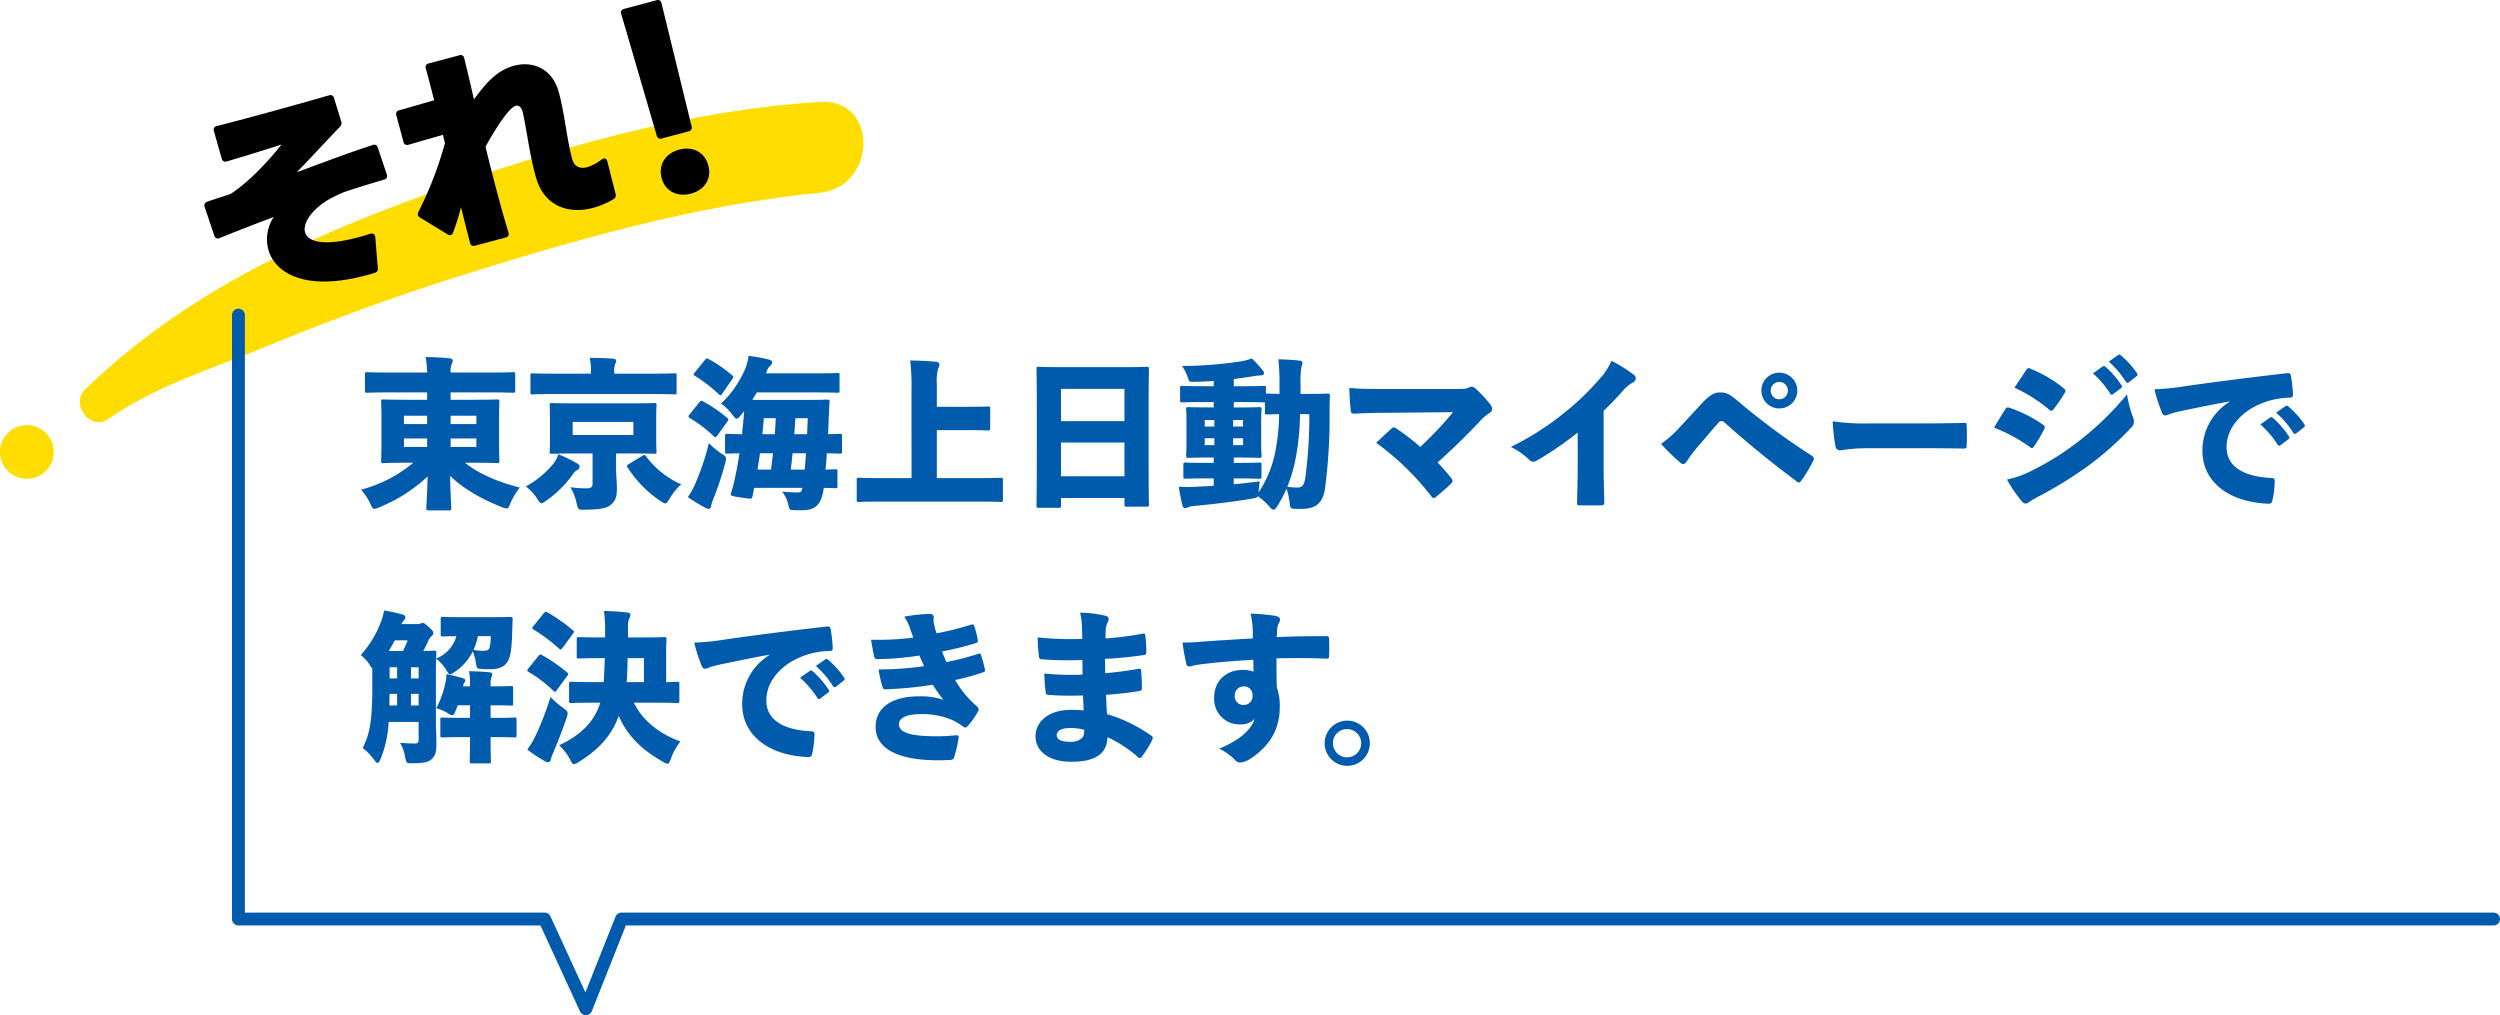 <svg xmlns="http://www.w3.org/2000/svg" width="582.266" height="236.441" viewBox="0 0 582.266 236.441"><g data-name="Group 22840"><path data-name="Path 44306" d="M104.572 118.873c.494 0 .532-.038.532-.532 0-.608-.228-3.762-.266-7.524 3 3 7.524 5.51 11.97 7.258a3.588 3.588 0 001.178.342c.38 0 .532-.3.874-1.178a16.616 16.616 0 012.2-3.686c-4.632-1.178-9.458-3.078-12.764-5.776h2.242c3.648 0 4.978.076 5.244.076.494 0 .532-.038.532-.532 0-.228-.076-1.368-.076-3.61v-6.536c0-2.242.076-3.344.076-3.61 0-.494-.038-.532-.532-.532-.266 0-1.6.076-5.244.076h-5.586v-1.71h9.956c3.192 0 4.332.076 4.56.076.494 0 .532-.038.532-.532v-3.724c0-.494-.038-.532-.532-.532-.228 0-1.368.076-4.56.076h-9.956a4.7 4.7 0 01.228-1.938 1.975 1.975 0 00.266-.874c0-.3-.342-.456-1.026-.532-1.6-.152-3.42-.228-5.282-.266a23.207 23.207 0 01.344 3.61h-9.388c-3.192 0-4.294-.076-4.56-.076-.494 0-.532.038-.532.532v3.724c0 .494.038.532.532.532.266 0 1.368-.076 4.56-.076h9.388v1.71h-4.94c-3.648 0-4.978-.076-5.244-.076-.494 0-.532.038-.532.532 0 .266.076 1.368.076 3.61v6.536c0 2.242-.076 3.344-.076 3.61 0 .494.038.532.532.532.266 0 1.6-.076 5.244-.076h1.71a31.264 31.264 0 01-12.162 6.27 13.524 13.524 0 012.28 3.534c.3.646.456.95.836.95a4.041 4.041 0 001.216-.418 36.268 36.268 0 0011.172-7.144c-.076 3.724-.3 6.764-.3 7.372 0 .494.038.532.532.532zm-5.09-20.102h-5.4v-1.938h5.4zm5.472 0v-1.938h6v1.938zm-5.472 3.344v1.976h-5.4v-1.976zm5.472 0h6v1.976h-6zm28.842-8.17c-3.648 0-4.978-.076-5.244-.076-.494 0-.532.038-.532.532 0 .266.076 1.216.076 3.154v4.484c0 1.938-.076 2.85-.076 3.154 0 .456.038.494.532.494.266 0 1.6-.076 5.244-.076h4.216v6.992c0 .76-.3 1.14-1.33 1.14a27.562 27.562 0 01-3.838-.266 12.043 12.043 0 011.444 3.686c.38 1.6.418 1.6 1.976 1.558 3.838-.076 5.054-.418 5.928-1.1 1.178-.95 1.482-1.862 1.482-3.914 0-1.482-.19-3.078-.19-4.9v-3.196h3.648c3.648 0 4.94.076 5.244.076.494 0 .532-.038.532-.494 0-.266-.076-1.216-.076-3.154v-4.486c0-1.938.076-2.926.076-3.154 0-.494-.038-.532-.532-.532-.3 0-1.6.076-5.244.076zm-.418 7.372v-3.04h14.134v3.04zm4.254-14.288h-8.85c-3.344 0-4.446-.076-4.712-.076-.494 0-.532.038-.532.532v3.876c0 .456.038.494.532.494.266 0 1.368-.076 4.712-.076h23.56c3.344 0 4.484.076 4.712.076.494 0 .532-.038.532-.494v-3.876c0-.494-.038-.532-.532-.532-.228 0-1.368.076-4.712.076h-9.276v-.38a4.253 4.253 0 01.19-1.786 2.38 2.38 0 00.266-.836c0-.266-.266-.456-.722-.494a85.522 85.522 0 00-5.434-.19 14.025 14.025 0 01.266 3.268zm8.816 21.052c-.456.3-.532.38-.266.8a26.59 26.59 0 007.562 7.752c.608.38.912.608 1.178.608.342 0 .57-.342 1.026-1.1a14.584 14.584 0 012.7-3.344 20.269 20.269 0 01-8.132-6.46c-.3-.418-.38-.456-.874-.19zm-23.978 5.206a11.519 11.519 0 012.66 2.888c.456.684.684 1.026.988 1.026.266 0 .57-.228 1.178-.646a25.746 25.746 0 006.118-6.08 2.605 2.605 0 011.068-1.022.779.779 0 00.494-.722c0-.342-.152-.57-.57-.8a30.943 30.943 0 00-4.37-2.128 6.4 6.4 0 01-1.064 2.09 21.441 21.441 0 01-6.502 5.394zm64.41.342c-.152.912-.456 1.064-1.14 1.064-.8 0-2.318-.076-3.572-.19a7.971 7.971 0 011.482 3.23c.19.874.266 1.026.912 1.064.836.038 1.52.038 2.432.038 3.04 0 4.408-1.52 4.864-5.206 1.748.038 2.508.076 2.66.076.494 0 .532-.038.532-.532v-3.344c0-.494-.038-.532-.532-.532-.152 0-.76.038-2.242.076.114-1.292.228-2.546.3-3.8 2.014.038 2.812.076 3 .076.494 0 .532-.038.532-.532v-3.534c0-.494-.038-.532-.532-.532-.19 0-.912.038-2.7.076.038-1.33.114-2.66.152-4.028.038-.988.114-2.356.19-3.458 0-.494-.076-.57-.57-.57-.266 0-1.482.076-4.864.076h-9.074c-1.634 0-2.736 0-3.5-.038.342-.57.722-1.14 1.064-1.71h13.832c3.458 0 4.674.076 4.94.076.456 0 .494-.038.494-.532v-3.572c0-.456-.038-.494-.494-.494-.266 0-1.482.076-4.94.076h-11.7l.114-.266a3.2 3.2 0 01.95-1.558 1.055 1.055 0 00.38-.76c0-.342-.3-.494-.988-.684a36.441 36.441 0 00-4.522-.8 12.848 12.848 0 01-.722 2.888 24.313 24.313 0 01-5.662 8.208 12.2 12.2 0 012.626 2.624c.456.608.722.912.988.912s.532-.266.988-.836a9.247 9.247 0 00.76-.95c0 .228-.038.418-.038.646-.114 1.558-.3 3.116-.456 4.75-2.318-.038-3.192-.076-3.42-.076-.494 0-.532.038-.532.532v3.534c0 .494.038.532.532.532.19 0 .95-.038 2.812-.076a76.931 76.931 0 01-1.14 6.232 24.274 24.274 0 01-.76 2.812c-.3.874-.228.874 2.318 1.254a19.587 19.587 0 002.014.266c.532 0 .532-.19.646-.722.152-.646.266-1.216.342-1.786zm-9.31-12.5c.114-1.254.228-2.508.342-3.724h2.77c-.076 1.254-.114 2.47-.228 3.724zm7.41 0c.114-1.254.19-2.47.266-3.724h2.888c-.038 1.178-.114 2.432-.152 3.724zm-4.94 4.444c-.152 1.254-.3 2.546-.456 3.8h-3.154c.19-1.254.418-2.546.57-3.8zm7.676 0c-.076 1.254-.19 2.546-.3 3.8h-3.234c.152-1.254.3-2.546.418-3.8zm-27.512 10.18a36.382 36.382 0 003.99 2.47 2.127 2.127 0 00.912.3c.3 0 .494-.342.532-.684a5.538 5.538 0 01.38-1.33 69.726 69.726 0 002.85-8.512 4.723 4.723 0 00.228-1.178c0-.494-.3-.684-1.14-1.216a19.4 19.4 0 01-2.85-2.394 58.932 58.932 0 01-3.192 9.5 15.558 15.558 0 01-1.71 3.044zm1.6-28.994a.977.977 0 00-.266.456q0 .171.342.342a33.471 33.471 0 015.51 4.256c.19.152.3.228.418.228.152 0 .228-.114.418-.38l2.318-3.344a1.054 1.054 0 00.228-.494c0-.152-.076-.266-.266-.418a30.36 30.36 0 00-5.434-3.762c-.456-.228-.57-.228-.912.228zm-1.216 9.8a.66.66 0 00-.228.418c0 .114.114.266.342.418a31.884 31.884 0 015.472 4.142c.19.19.3.266.456.266.114 0 .228-.114.418-.342l2.356-3.268a.836.836 0 00.228-.456c0-.152-.114-.266-.3-.418a31.257 31.257 0 00-5.548-3.8c-.418-.266-.57-.228-.912.19zm51.714 14.794h-7.562c-3.306 0-4.446-.076-4.674-.076-.494 0-.532.038-.532.494v4.6c0 .494.038.532.532.532.228 0 1.368-.076 4.674-.076h23.6c3.344 0 4.446.076 4.712.076.494 0 .532-.038.532-.532v-4.6c0-.456-.038-.494-.532-.494-.266 0-1.368.076-4.712.076h-10.148v-11.176h7.448c3.116 0 4.18.076 4.446.076.494 0 .532-.038.532-.532v-4.522c0-.494-.038-.532-.532-.532-.266 0-1.33.076-4.446.076h-7.448v-5.206a11.727 11.727 0 01.3-3.686 2.172 2.172 0 00.3-1.026c0-.266-.38-.532-.836-.57-1.786-.19-4.142-.266-5.966-.3a51.642 51.642 0 01.3 7.106zm34.808 4.632h14.782v1.482c0 .494.038.532.494.532h4.674c.494 0 .532-.038.532-.532 0-.228-.076-2.812-.076-13.87v-8.626c0-6.118.076-8.778.076-9.006 0-.494-.038-.532-.532-.532-.266 0-1.558.076-5.244.076h-14.634c-3.686 0-4.978-.076-5.244-.076-.494 0-.532.038-.532.532 0 .266.076 2.888.076 10.336v7.372c0 11.21-.076 13.794-.076 14.06 0 .494.038.532.532.532h4.644c.494 0 .532-.038.532-.532zm0-17.9v-7.522h14.782v7.524zm0 4.978h14.782v7.866H247.11zm47.728-11.4v-1.29c0-.456-.038-.494-.532-.494-.266 0-1.444.076-4.864.076h-2.09v-1.672c1.406-.19 2.812-.38 4.18-.608.646-.076 1.368-.228 1.9-.228.646 0 .95-.19.95-.456a1.03 1.03 0 00-.3-.76 26.541 26.541 0 00-2.508-2.736 15.565 15.565 0 01-2.432.646 92.95 92.95 0 01-13.832 1.1 11.925 11.925 0 011.33 2.622c.342 1.1.342 1.1 1.71 1.064a151.76 151.76 0 004.332-.19v1.216h-2.47c-3.42 0-4.6-.076-4.864-.076-.456 0-.494.038-.494.494v2.812c0 .494.038.532.494.532.266 0 1.444-.076 4.864-.076h2.47v1.254h-1.254c-3.23 0-4.37-.076-4.636-.076-.494 0-.532.038-.532.532 0 .266.076 1.216.076 3.154v4.408c0 1.976-.076 2.926-.076 3.192 0 .494.038.532.532.532.266 0 1.406-.076 4.636-.076h1.254v1.254h-1.9c-3.306 0-4.408-.076-4.674-.076-.456 0-.494.038-.494.532v2.7c0 .494.038.532.494.532.266 0 1.368-.076 4.674-.076h1.9v1.71c-1.406.114-2.736.152-4.028.228a36.9 36.9 0 01-4.1 0 50.49 50.49 0 00.8 4.18c.114.456.3.8.608.8a1.648 1.648 0 00.8-.228 5.117 5.117 0 011.292-.266c4.408-.418 9.31-.988 13.49-1.71.874-.152 1.254-.228 1.406-.57a13.886 13.886 0 012.7 2.432c.418.456.722.722.95.722.266 0 .532-.266.912-.874a28.5 28.5 0 002.128-4.028 14.1 14.1 0 01.684 2.964c.19 1.634.19 1.634 1.216 1.71.608.038.95.038 1.558.038 3.42 0 4.94-1.444 5.472-4.522a126.015 126.015 0 001.1-17.936c0-1.33 0-2.432.076-3.838 0-.494-.076-.57-.57-.57-.266 0-1.254.076-4.18.076h-2.09v-2.014a23.365 23.365 0 01.19-4.218 3.189 3.189 0 00.266-.988c0-.3-.228-.494-.684-.532a53.246 53.246 0 00-4.94-.3 51.747 51.747 0 01.266 6v2.052c-1.938-.038-2.66-.076-2.85-.076zm-7.486 14.9h1.292c3.23 0 4.37.076 4.674.076.456 0 .494-.038.494-.532 0-.228-.076-1.216-.076-3.192v-4.408c0-1.938.076-2.926.076-3.154 0-.494-.038-.532-.494-.532-.3 0-1.444.076-4.674.076h-1.292v-1.254h2.09c3.42 0 4.636.076 4.9.076h.266v2.28c0 .494.038.532.532.532.19 0 .874-.038 2.774-.076a47.183 47.183 0 01-1.064 9.576 25.768 25.768 0 01-3.722 8.662v-.114c.076-.8.152-1.634.3-2.47-2.166.266-4.18.494-6.08.684v-1.368h1.254c3.268 0 4.408.076 4.674.076.494 0 .532-.038.532-.532v-2.7c0-.494-.038-.532-.532-.532-.266 0-1.406.076-4.674.076h-1.25zm-.152-2.888v-1.6h2.318v1.6zm2.318-4.332H287.2v-1.52h2.318zm15.428-2.89a105.184 105.184 0 01-.95 14.934c-.266 1.672-.76 2.166-1.824 2.166a14.533 14.533 0 01-2.356-.19 34.339 34.339 0 001.786-5.776 58 58 0 001.18-11.134zm-22.116 2.888h-2.242v-1.52h2.242zm0 2.736v1.6h-2.242v-1.6zm39.6-11.476c-2.7 0-5.092 0-8.17-.228.038 1.672.152 3.534.342 5.206.038.646.228.8 1.064.76 1.6-.076 3.724-.19 6.65-.19l16.112-.152a86.3 86.3 0 01-7.638 8.094 50.2 50.2 0 00-5.472-4.218c-.3-.19-.494-.342-.684-.342s-.342.114-.57.3c-1.026.95-2.394 2.2-3.534 3.306a62.236 62.236 0 0112.84 12.468c.19.266.342.38.532.38a.94.94 0 00.57-.266c1.14-.95 2.356-1.976 3.42-3 .266-.3.418-.494.418-.722a1.255 1.255 0 00-.342-.684 51.054 51.054 0 00-3.154-3.61c3.078-2.736 6.574-6.08 9.8-9.538a12.137 12.137 0 012.28-1.976 1.07 1.07 0 00.646-.95 1.79 1.79 0 00-.38-.95 26.634 26.634 0 00-3.61-3.876 1.094 1.094 0 00-.8-.342 1.542 1.542 0 00-.646.19c-.532.3-1.254.342-2.964.342zm45.026 17.552c0 3.23-.076 5.814-.152 8.816-.038.57.076.722.608.722 1.634.038 3.42.038 5.054 0 .494 0 .684-.114.684-.76-.076-2.812-.152-5.89-.152-8.968v-12.27c1.482-1.444 3.04-3.04 4.332-4.522a9.045 9.045 0 012.546-2.128 1.178 1.178 0 00.608-.95.987.987 0 00-.38-.76 37.357 37.357 0 00-5.282-3.306 15.194 15.194 0 01-2.888 4.37 61.005 61.005 0 01-8.436 8.018 64.8 64.8 0 01-12.122 7.676 16.817 16.817 0 014.18 2.888 1.571 1.571 0 001.064.57 1.447 1.447 0 00.722-.228 79.508 79.508 0 009.614-6.574zm19.418-4.75a56.753 56.753 0 004.37 4.256 1.168 1.168 0 00.8.418c.3 0 .57-.266.874-.722a33.612 33.612 0 012.47-3.268c1.634-1.862 3.116-3.686 4.94-5.738a.833.833 0 01.646-.266.913.913 0 01.57.228c5.586 4.978 10.868 9.31 16.948 13.832a.817.817 0 00.494.228c.228 0 .38-.19.646-.57a33.547 33.547 0 002.66-4.446 1.289 1.289 0 00.19-.532c0-.266-.19-.456-.57-.722a162.039 162.039 0 01-17.102-12.648c-1.786-1.52-2.584-2.052-4.18-2.052-1.33 0-2.394.532-4.408 2.7-1.71 1.862-3.42 3.724-5.168 5.586a26.983 26.983 0 01-4.18 3.72zm27.55-16.606a4.144 4.144 0 00-4.18 4.18 4.136 4.136 0 004.18 4.142 4.16 4.16 0 004.18-4.142 4.192 4.192 0 00-4.18-4.176zm0 2.166a1.948 1.948 0 011.976 2.014 1.971 1.971 0 01-1.976 2.014 2 2 0 01-2.014-2.014 1.98 1.98 0 012.014-2.01zm34.01 15.428c3.154 0 5.7.038 8.968.076.494 0 .646-.152.646-.608a50.295 50.295 0 000-4.788c0-.494-.114-.608-.646-.57-3.344.076-5.89.114-9.386.114h-12.388a50.771 50.771 0 01-8.778-.494 41.109 41.109 0 00.646 5.814 1.047 1.047 0 00.988.95c.266 0 .722-.076 1.52-.19a37.064 37.064 0 015.244-.3zm16-4.788a37.783 37.783 0 018.36 4.522.836.836 0 00.456.228c.19 0 .342-.152.532-.456a31.622 31.622 0 002.318-3.952.906.906 0 00.152-.456c0-.228-.19-.418-.646-.722a29.868 29.868 0 00-7.638-3.8.645.645 0 00-.912.342c-.648.992-1.522 2.436-2.624 4.298zm4.75-9.31a36.117 36.117 0 018.018 5.054.914.914 0 00.608.342c.114 0 .266-.076.456-.342a37.645 37.645 0 002.616-3.834 1.013 1.013 0 00.19-.494c0-.19-.152-.38-.494-.646a30.235 30.235 0 00-7.638-4.484.92.92 0 00-.494-.152c-.19 0-.342.152-.57.494-.756 1.178-1.63 2.432-2.694 4.066zm-1.75 21.398a32.063 32.063 0 003.458 5.054 1.175 1.175 0 00.912.532 1.022 1.022 0 00.684-.3 25.663 25.663 0 012.508-1.448 95.981 95.981 0 0011.666-7.258 73.663 73.663 0 009.69-8.664 1.85 1.85 0 00.646-1.368 2.774 2.774 0 00-.266-1.178 27.683 27.683 0 01-1.33-5.206 70.633 70.633 0 01-12.046 11.514 62.946 62.946 0 01-9.804 6.084 23.03 23.03 0 01-6.118 2.238zm20.026-24.738a22.791 22.791 0 014.028 4.712c.114.19.228.266.38.266a.454.454 0 00.3-.152l1.824-1.368a.463.463 0 00.228-.38.505.505 0 00-.114-.3 21.173 21.173 0 00-3.724-4.298.709.709 0 00-.38-.19.505.505 0 00-.266.114zm3.686-2.736a21.918 21.918 0 013.99 4.712.463.463 0 00.38.228.606.606 0 00.3-.114l1.786-1.406c.19-.152.228-.266.228-.38a.544.544 0 00-.152-.38 20.44 20.44 0 00-3.648-4.066.735.735 0 00-.456-.228.505.505 0 00-.266.114zm28.158 9.348a13.332 13.332 0 00-6.346 11.438c0 7.144 6.042 11.97 15.39 12.312.646.038.8-.3.95-.912a22.267 22.267 0 00.494-4.37c.038-.684-.418-.722-1.14-.722-6.5-.418-10.07-2.85-10.07-7.182 0-4.712 3.914-9.12 10.184-10.868a19.056 19.056 0 014.484-.646c.57 0 .836-.152.8-.8a39.466 39.466 0 00-.494-4.37c-.076-.342-.266-.608-.836-.532-10.26 1.178-17.974 2.2-23.56 3a56.477 56.477 0 01-7.372.76 38.462 38.462 0 001.748 5.434c.19.494.494.646.76.646a2.112 2.112 0 00.95-.3 25.576 25.576 0 012.546-.684c3.382-.684 6.8-1.444 11.514-2.28zm7.144 5.282a22.791 22.791 0 014.028 4.712c.114.19.228.266.38.266a.454.454 0 00.3-.152l1.824-1.368a.463.463 0 00.228-.38.505.505 0 00-.114-.3 21.174 21.174 0 00-3.724-4.294.709.709 0 00-.38-.19.505.505 0 00-.266.114zm3.686-2.736a21.919 21.919 0 013.99 4.712.463.463 0 00.38.228.606.606 0 00.3-.114l1.786-1.406c.19-.152.228-.266.228-.38a.544.544 0 00-.152-.38 20.44 20.44 0 00-3.648-4.066.735.735 0 00-.456-.228.505.505 0 00-.266.114zm-436.62 49.234a2.675 2.675 0 01.57-.874 1.063 1.063 0 00.342-.722c0-.3-.228-.494-.722-.646a36.006 36.006 0 00-4.256-.912 13.251 13.251 0 01-.76 2.736 23.654 23.654 0 01-4.674 7.638 9.147 9.147 0 012.168 2.394 5.993 5.993 0 00.532.76v4.1c0 8.018-.57 11.1-2.242 14.4a12.7 12.7 0 012.772 2.894q.4.57.684.57c.228 0 .456-.3.722-.95a25.942 25.942 0 001.862-8.588h6.992v3.952c0 .874-.19 1.064-.836 1.064-.95 0-2.014-.038-3.5-.152a9.414 9.414 0 011.178 3.192c.3 1.6.3 1.6 1.862 1.558 2.7-.038 3.572-.266 4.37-.988.95-.912 1.064-2.014 1.064-3.648 0-1.482-.114-3.5-.114-5.244v-11.438c0-1.292 0-1.71.038-3.04a9.4 9.4 0 012.356 2.622c.418.684.608 1.026.912 1.026.266 0 .57-.228 1.14-.608a12.158 12.158 0 004.142-4.75 12.229 12.229 0 01.766 2.962c.19 1.1.228 1.1 1.6 1.178.684.038 1.216.038 1.786.038 1.9 0 3.306-.57 4.066-1.976.722-1.406.874-3.458.988-7.524.038-.76.038-1.482.076-2.128.038-.418-.076-.57-.57-.57-.228 0-1.292.076-4.408.076h-6.8c-3.116 0-4.18-.076-4.446-.076-.494 0-.532.038-.532.532v3.5c0 .494.038.532.532.532.228 0 1.026-.038 3.116-.076a7.758 7.758 0 01-4.712 5.206c.038-.988.038-1.178.038-1.33 0-.456-.038-.494-.532-.494-.19 0-.874.038-2.508.076a23.835 23.835 0 001.1-2.2 3.545 3.545 0 01.836-1.254c.3-.3.418-.456.418-.722 0-.3-.152-.608-1.064-1.406-.912-.836-1.216-.95-1.406-.95a1.039 1.039 0 00-.532.152 1.786 1.786 0 01-.722.114zm1.444 3.8c-.38.912-.684 1.672-1.1 2.47H90.55c.494-.8.95-1.634 1.406-2.47zm-2.47 6.27v2.584H90.74v-2.584zm3.23 0h1.786v2.584h-1.786zm1.786 6.194v2.7h-1.786v-2.7zm-6.8 2.7c0-.912 0-1.786.038-2.7h1.746v2.7zm23.6-16.15a11.322 11.322 0 01-.3 2.736c-.19.494-.57.684-1.482.684a18.38 18.38 0 01-2.242-.19 15.977 15.977 0 001.026-3.23zm-6.46 11.7a2.222 2.222 0 01.38-.988.642.642 0 00.152-.456c0-.228-.266-.342-.722-.494a34.859 34.859 0 00-3.686-.912 8.162 8.162 0 01-.228 2.014 22.386 22.386 0 01-2.132 5.93 9.815 9.815 0 012.584 1.1 2.993 2.993 0 001.14.532c.3 0 .456-.266.722-.912.228-.456.38-.95.57-1.406h2.85v2.926h-1.786c-3.268 0-4.37-.076-4.636-.076-.456 0-.494.038-.494.494v3.61c0 .494.038.532.494.532.266 0 1.368-.076 4.636-.076h1.786v.608c0 3.078-.076 4.712-.076 4.978 0 .494.038.532.532.532h3.876c.494 0 .532-.038.532-.532 0-.228-.076-1.9-.076-4.978v-.608h.912c3.23 0 4.332.076 4.6.076.494 0 .532-.038.532-.532v-3.608c0-.456-.038-.494-.532-.494-.266 0-1.368.076-4.6.076h-.912v-2.926c3.268 0 4.522.076 4.712.076.494 0 .532-.038.532-.532v-3.5c0-.494-.038-.532-.532-.532-.19 0-1.444.076-4.712.076v-.456a4.56 4.56 0 01.19-1.672 1.807 1.807 0 00.19-.684q0-.4-.57-.456c-1.406-.152-3.306-.228-4.826-.266a16.716 16.716 0 01.228 3.116v.418zm44.65 3.8c3.686 0 4.978.076 5.206.076.494 0 .532-.038.532-.494v-3.912c0-.494-.038-.532-.532-.532-.152 0-.836.038-2.546.076v-6.574c0-2.09.076-3.154.076-3.42 0-.456-.038-.494-.532-.494-.228 0-1.52.076-5.016.076h-3.42v-2.432a4.956 4.956 0 01.266-1.938 2.16 2.16 0 00.3-.912c0-.266-.3-.494-.76-.532-1.786-.19-3.42-.3-5.4-.342a32.108 32.108 0 01.266 4.636v1.52h-1.14c-3.5 0-4.712-.076-4.94-.076-.494 0-.532.038-.532.494v3.99c0 .456.038.494.532.494.228 0 1.444-.076 4.94-.076h1.068c-.076 1.862-.114 3.724-.266 5.586h-2.314c-3.686 0-4.978-.076-5.206-.076-.494 0-.532.038-.532.532v3.914c0 .456.038.494.532.494.228 0 1.52-.076 5.206-.076h1.52c-1.292 4.218-4.294 7.448-9.576 9.918a12.529 12.529 0 012.508 3.23c.418.8.608 1.178.95 1.178a3.1 3.1 0 001.178-.57c4.978-3.04 7.828-6.65 9.234-10.678 2.052 4.6 5.32 7.866 10.184 10.6a2.849 2.849 0 001.178.532c.342 0 .494-.38.836-1.254a13.928 13.928 0 012.166-3.914c-4.94-1.824-8.854-4.94-10.83-9.044zm-6.54-4.786c.152-1.862.19-3.724.228-5.586h3.8v5.586zm-23.142 15.694a31.452 31.452 0 003.99 2.66 1.62 1.62 0 00.874.3.685.685 0 00.608-.608 6.146 6.146 0 01.456-1.33 141.324 141.324 0 003.192-8.284 3.95 3.95 0 00.266-1.178c0-.456-.266-.684-1.064-1.254a21.223 21.223 0 01-2.926-2.546 65.374 65.374 0 01-3.534 9.158 17.958 17.958 0 01-1.862 3.082zm1.406-28.728a.977.977 0 00-.266.456c0 .114.114.19.342.342a39.57 39.57 0 015.89 4.408c.152.152.266.228.38.228s.266-.114.418-.342l2.47-3.344a.836.836 0 00.228-.456c0-.152-.114-.228-.342-.418a38.036 38.036 0 00-5.814-4.066c-.418-.228-.532-.228-.874.19zm-1.178 9.88c-.152.19-.228.3-.228.418 0 .152.114.228.342.38a31.756 31.756 0 015.7 4.332c.19.19.3.266.418.266s.228-.114.38-.342l2.43-3.306a.891.891 0 00.266-.494c0-.114-.114-.228-.3-.38a34.934 34.934 0 00-5.776-3.99c-.456-.266-.532-.228-.874.19zm56.164-3.154a13.332 13.332 0 00-6.346 11.438c0 7.144 6.042 11.97 15.39 12.312.646.038.8-.3.95-.912a22.267 22.267 0 00.494-4.37c.038-.684-.418-.722-1.14-.722-6.498-.418-10.07-2.85-10.07-7.182 0-4.712 3.914-9.12 10.184-10.868a19.056 19.056 0 014.484-.646c.57 0 .836-.152.8-.8a39.468 39.468 0 00-.494-4.37c-.076-.342-.266-.608-.836-.532-10.26 1.178-17.974 2.2-23.56 3a56.478 56.478 0 01-7.372.76 38.462 38.462 0 001.748 5.434c.19.494.494.646.76.646a2.112 2.112 0 00.95-.3 25.574 25.574 0 012.546-.684c3.382-.684 6.8-1.444 11.514-2.28zm7.144 5.282a22.791 22.791 0 014.028 4.712c.114.19.228.266.38.266a.454.454 0 00.3-.152l1.824-1.368a.463.463 0 00.228-.38.505.505 0 00-.114-.3 21.175 21.175 0 00-3.724-4.294.709.709 0 00-.38-.19.505.505 0 00-.266.114zm3.686-2.736a21.919 21.919 0 013.99 4.712.463.463 0 00.38.228.606.606 0 00.3-.114l1.786-1.406c.19-.152.228-.266.228-.38a.544.544 0 00-.152-.38 20.44 20.44 0 00-3.648-4.066.735.735 0 00-.456-.228.505.505 0 00-.266.114zm22.686-6.612a62.732 62.732 0 01-9.842.494c.228 1.52.532 3.078.722 3.914.114.494.3.608.836.608a69 69 0 009.69-.836c.342.76.8 1.862 1.1 2.47a72.105 72.105 0 01-10.6.76 27.553 27.553 0 00.912 4.066c.114.418.266.608.76.57a92.6 92.6 0 0010.944-1.064 42.236 42.236 0 002.47 3.5 16.769 16.769 0 00-5.738-.8c-5.434 0-10.032 2.09-10.032 7.144 0 4.56 4.332 7.752 14.592 7.752 1.064 0 1.862-.038 2.66-.076.684-.038.912-.19 1.026-.608a32.939 32.939 0 001.064-4.6c.038-.38-.076-.57-.456-.532-.874.038-2.584.228-4.674.228-6.308 0-8.778-.95-8.778-2.812 0-1.482 1.824-2.356 5.092-2.356a17.85 17.85 0 017.3 1.368 13.7 13.7 0 012.432 1.444 1.019 1.019 0 00.608.3c.228 0 .418-.152.684-.456a17.751 17.751 0 002.242-3.192 1.421 1.421 0 00.19-.57c0-.266-.152-.456-.456-.76a23.029 23.029 0 01-5.016-6.08 51.47 51.47 0 006.5-1.786c.456-.152.532-.342.418-.8a35.694 35.694 0 00-.912-3.306c-.076-.266-.266-.342-.684-.19a57.442 57.442 0 01-7.372 1.9c-.3-.722-.684-1.634-.988-2.47a67.281 67.281 0 007.828-1.938c.418-.114.608-.342.494-.76a22.882 22.882 0 00-.874-3.344c-.114-.266-.342-.3-.684-.19a70.675 70.675 0 01-8.018 2.014 9.169 9.169 0 01-.532-1.824 5.722 5.722 0 01-.19-1.064 7.025 7.025 0 01.038-.912c0-.456-.38-.722-.95-.722a38.589 38.589 0 00-5.928.646 9.874 9.874 0 011.254 2.432c.336.956.564 1.678.868 2.438zm39.672 16.948c-1.292-.114-2.128-.114-2.964-.114-5.282 0-8.246 2.812-8.246 6.156s2.926 5.928 8.36 5.928c5.624 0 8.284-1.862 8.4-5.738a29.78 29.78 0 017.068 4.636.527.527 0 00.912-.076 22.4 22.4 0 002.47-3.99c.152-.418.152-.608-.266-.912a34.891 34.891 0 00-10.3-5.016c-.114-1.406-.152-3.04-.228-4.484 3-.228 5.32-.494 7.638-.874.57-.076.722-.266.722-.76 0-1.254-.076-2.774-.19-4.1-.038-.342-.228-.418-.76-.3a86 86 0 01-7.6.988c0-1.1-.038-2.166-.038-3.344a85.628 85.628 0 009.2-.912c.342-.038.418-.19.418-.76a31.433 31.433 0 00-.228-3.686c-.038-.456-.19-.608-.646-.494a74.894 74.894 0 01-8.626 1.1c0-.8 0-1.14.038-1.938a5.134 5.134 0 01.532-2.014 1.039 1.039 0 00.152-.532.776.776 0 00-.57-.76 28.069 28.069 0 00-6.08-.76 14.944 14.944 0 01.418 3.04c.038.988.076 1.672.076 3.078a79.961 79.961 0 01-10.374-.342 42.31 42.31 0 00.3 4.484c.076.494.3.608.722.608a75.533 75.533 0 009.386.152c.038 1.1.038 2.242.038 3.42a62.356 62.356 0 01-8.892-.266 39.351 39.351 0 00.3 4.256c.076.57.228.684.646.722 2.66.228 5.472.19 8.056.152.046 1.02.118 2.158.156 3.452zm.114 4.522a3.35 3.35 0 01-.3 1.71 3.576 3.576 0 01-2.7 1.1c-2.47 0-3.382-.57-3.382-1.558 0-.95.988-1.672 3.268-1.672a12.876 12.876 0 013.114.42zm39.292-21.28c-4.484.266-8.36.494-12.008.76a33.344 33.344 0 01-4.37.19 49.817 49.817 0 00.874 4.94c.114.494.342.646.76.646.3 0 1.064-.3 2.052-.418 3.154-.456 7.942-.874 12.806-1.14 0 .912.038 1.748.038 2.774a6.56 6.56 0 00-2.508-.418c-3.686 0-6.65 2.356-6.65 6.46a5.881 5.881 0 006.156 6.232 4.266 4.266 0 003.268-1.292c-.912 2.66-3.42 4.94-8.284 6.954a11.621 11.621 0 013.61 2.546 1.829 1.829 0 001.216.684 5.1 5.1 0 002.2-.722c4.94-3.116 7.144-7.3 7.106-12.274a12.274 12.274 0 00-.684-4.484c-.076-2.242-.076-4.56-.076-6.8 4.066-.076 7.562-.076 11.59.076.456 0 .646-.076.646-.494a39.015 39.015 0 000-4.218c0-.38-.19-.532-.57-.532-4.218 0-8.36.076-11.628.228.076-.684.076-1.33.114-1.9a3.884 3.884 0 01.342-1.254 1.933 1.933 0 00.342-.988c0-.38-.456-.684-1.216-.836a55.088 55.088 0 00-5.662-.494 15.8 15.8 0 01.456 2.926c.08.948.08 1.632.08 2.848zm-2.128 11.172a1.984 1.984 0 012.052 2.09 2.03 2.03 0 01-2.052 2.242 2 2 0 01-2.09-2.166 2.076 2.076 0 012.09-2.166zm24.092 7.98a5.263 5.263 0 105.282 5.244 5.239 5.239 0 00-5.282-5.244zm0 1.976a3.287 3.287 0 11-3.306 3.268 3.207 3.207 0 013.306-3.268z" fill="#005bac"/></g><g data-name="Group 22839"><path data-name="Path 42112" d="M25.183 97.599c11.2-7.79 24.065-11.646 36.571-16.806 14.564-6.008 29.384-11.479 44.407-16.225 27.251-8.611 56.244-16.893 84.784-19.679 13.328-1.3 13.737-22.043 0-21.154-31.546 2.045-62.251 10.86-91.835 21.59-29.538 10.714-56.443 23.356-79.276 45.34-3.527 3.4 1.157 9.848 5.349 6.933z" fill="#fd0"/><g data-name="Group 22838"><g data-name="Group 22837"><path data-name="Path 42113" d="M85.245 64.135c-14.211 3.808-21.289-.564-22.766-6.075a9.38 9.38 0 011.293-7.548c-4.51 1.726-8.829 3.4-12.664 4.947a.835.835 0 01-1.186-.563l-2.275-6.746c-.2-.568.141-1.023.853-1.266 1.812-.589 3.525-1.152 5.191-1.7 4.588-2.991 9.175-8.106 11.885-11.525a501.893 501.893 0 01-12.777 3.942.871.871 0 01-1.165-.673l-1.819-6.4a.869.869 0 01.673-1.165c7.615-1.936 19.239-5.155 26.162-7.165a.867.867 0 011.163.672l1.659 5.41a1.181 1.181 0 01-.331 1.281c-2.84 2.938-6.607 7.055-10.02 10.56 5.561-2.06 11.581-4.346 17.63-6.33a.864.864 0 011.247.6l2.084 6.229a.861.861 0 01-.657 1.214c-3.069.925-6.185 1.865-9.276 2.9a36.632 36.632 0 00-3.444 1.648c-3.907 2.239-6.244 5.508-5.66 7.682.659 2.466 5.061 3.617 15.133.4.676-.181 1.044.032 1.161.465l.064.243.594 7.25a.958.958 0 01-.782 1.14 32.6 32.6 0 01-1.97.573z"/><path data-name="Path 42114" d="M138.133 48.409c-5.994 1.606-11.458-.609-13.277-7.011-1.5-5.2-2.086-10.685-3.1-15.233-.263-1.173-.927-1.72-1.653-1.526-1.934.519-6.132 7.86-7.026 9.551 1.643 6.71 3.472 13.731 5.337 19.917a.864.864 0 01-.66 1.213l-7.106 1.9a.811.811 0 01-1.151-.624c-.571-2.126-1.3-5.04-2.131-8.34a46.643 46.643 0 01-1.844 5.882.874.874 0 01-.561.616 1.058 1.058 0 01-.72-.17l-6.439-3.923a.964.964 0 01-.459-.55 1.087 1.087 0 01.109-.754 85.541 85.541 0 006.176-16.008l-.469-1.945-8.026 2.312a.87.87 0 01-1.164-.673l-1.658-6.186a.847.847 0 01.673-1.165l8.13-2.336a416.5 416.5 0 00-1.947-7.456.832.832 0 01.685-1.116l7.155-1.917a.834.834 0 011.117.685 488.465 488.465 0 012.26 9.6c2.517-3.369 5.048-6.69 9.35-7.842 4.4-1.178 8.838.689 10.359 5.981 1.4 4.857 1.885 11.1 3.19 15.777.453 1.693 1.715 2.339 3.5 1.859a11.021 11.021 0 003.356-1.781c.612-.423 1.113-.3 1.294.379l1.949 7.662a1.024 1.024 0 01-.551 1.236 18.331 18.331 0 01-4.698 1.986z"/><path data-name="Path 42115" d="M152.957 31.589l-8.272-28.351a.849.849 0 01.673-1.166l7.541-2.02a.848.848 0 011.165.674l7.013 28.688a.884.884 0 01-.721 1.177l-6.188 1.658a.884.884 0 01-1.211-.66zm1.15 9.9c-.855-3.19.934-5.794 4.076-6.636s5.944.532 6.8 3.722c.829 3.094-.912 5.686-4.054 6.527s-5.994-.521-6.822-3.615z"/></g></g><circle data-name="Ellipse 297" cx="6.261" cy="6.261" r="6.261" transform="translate(0 99.004)" fill="#fd0"/></g><path data-name="Path 44277" d="M580.765 214.045H144.751l-8.305 20.9-9.611-20.9h-71.3V73.397" fill="none" stroke="#005bac" stroke-linecap="round" stroke-linejoin="round" stroke-width="3"/></svg>
